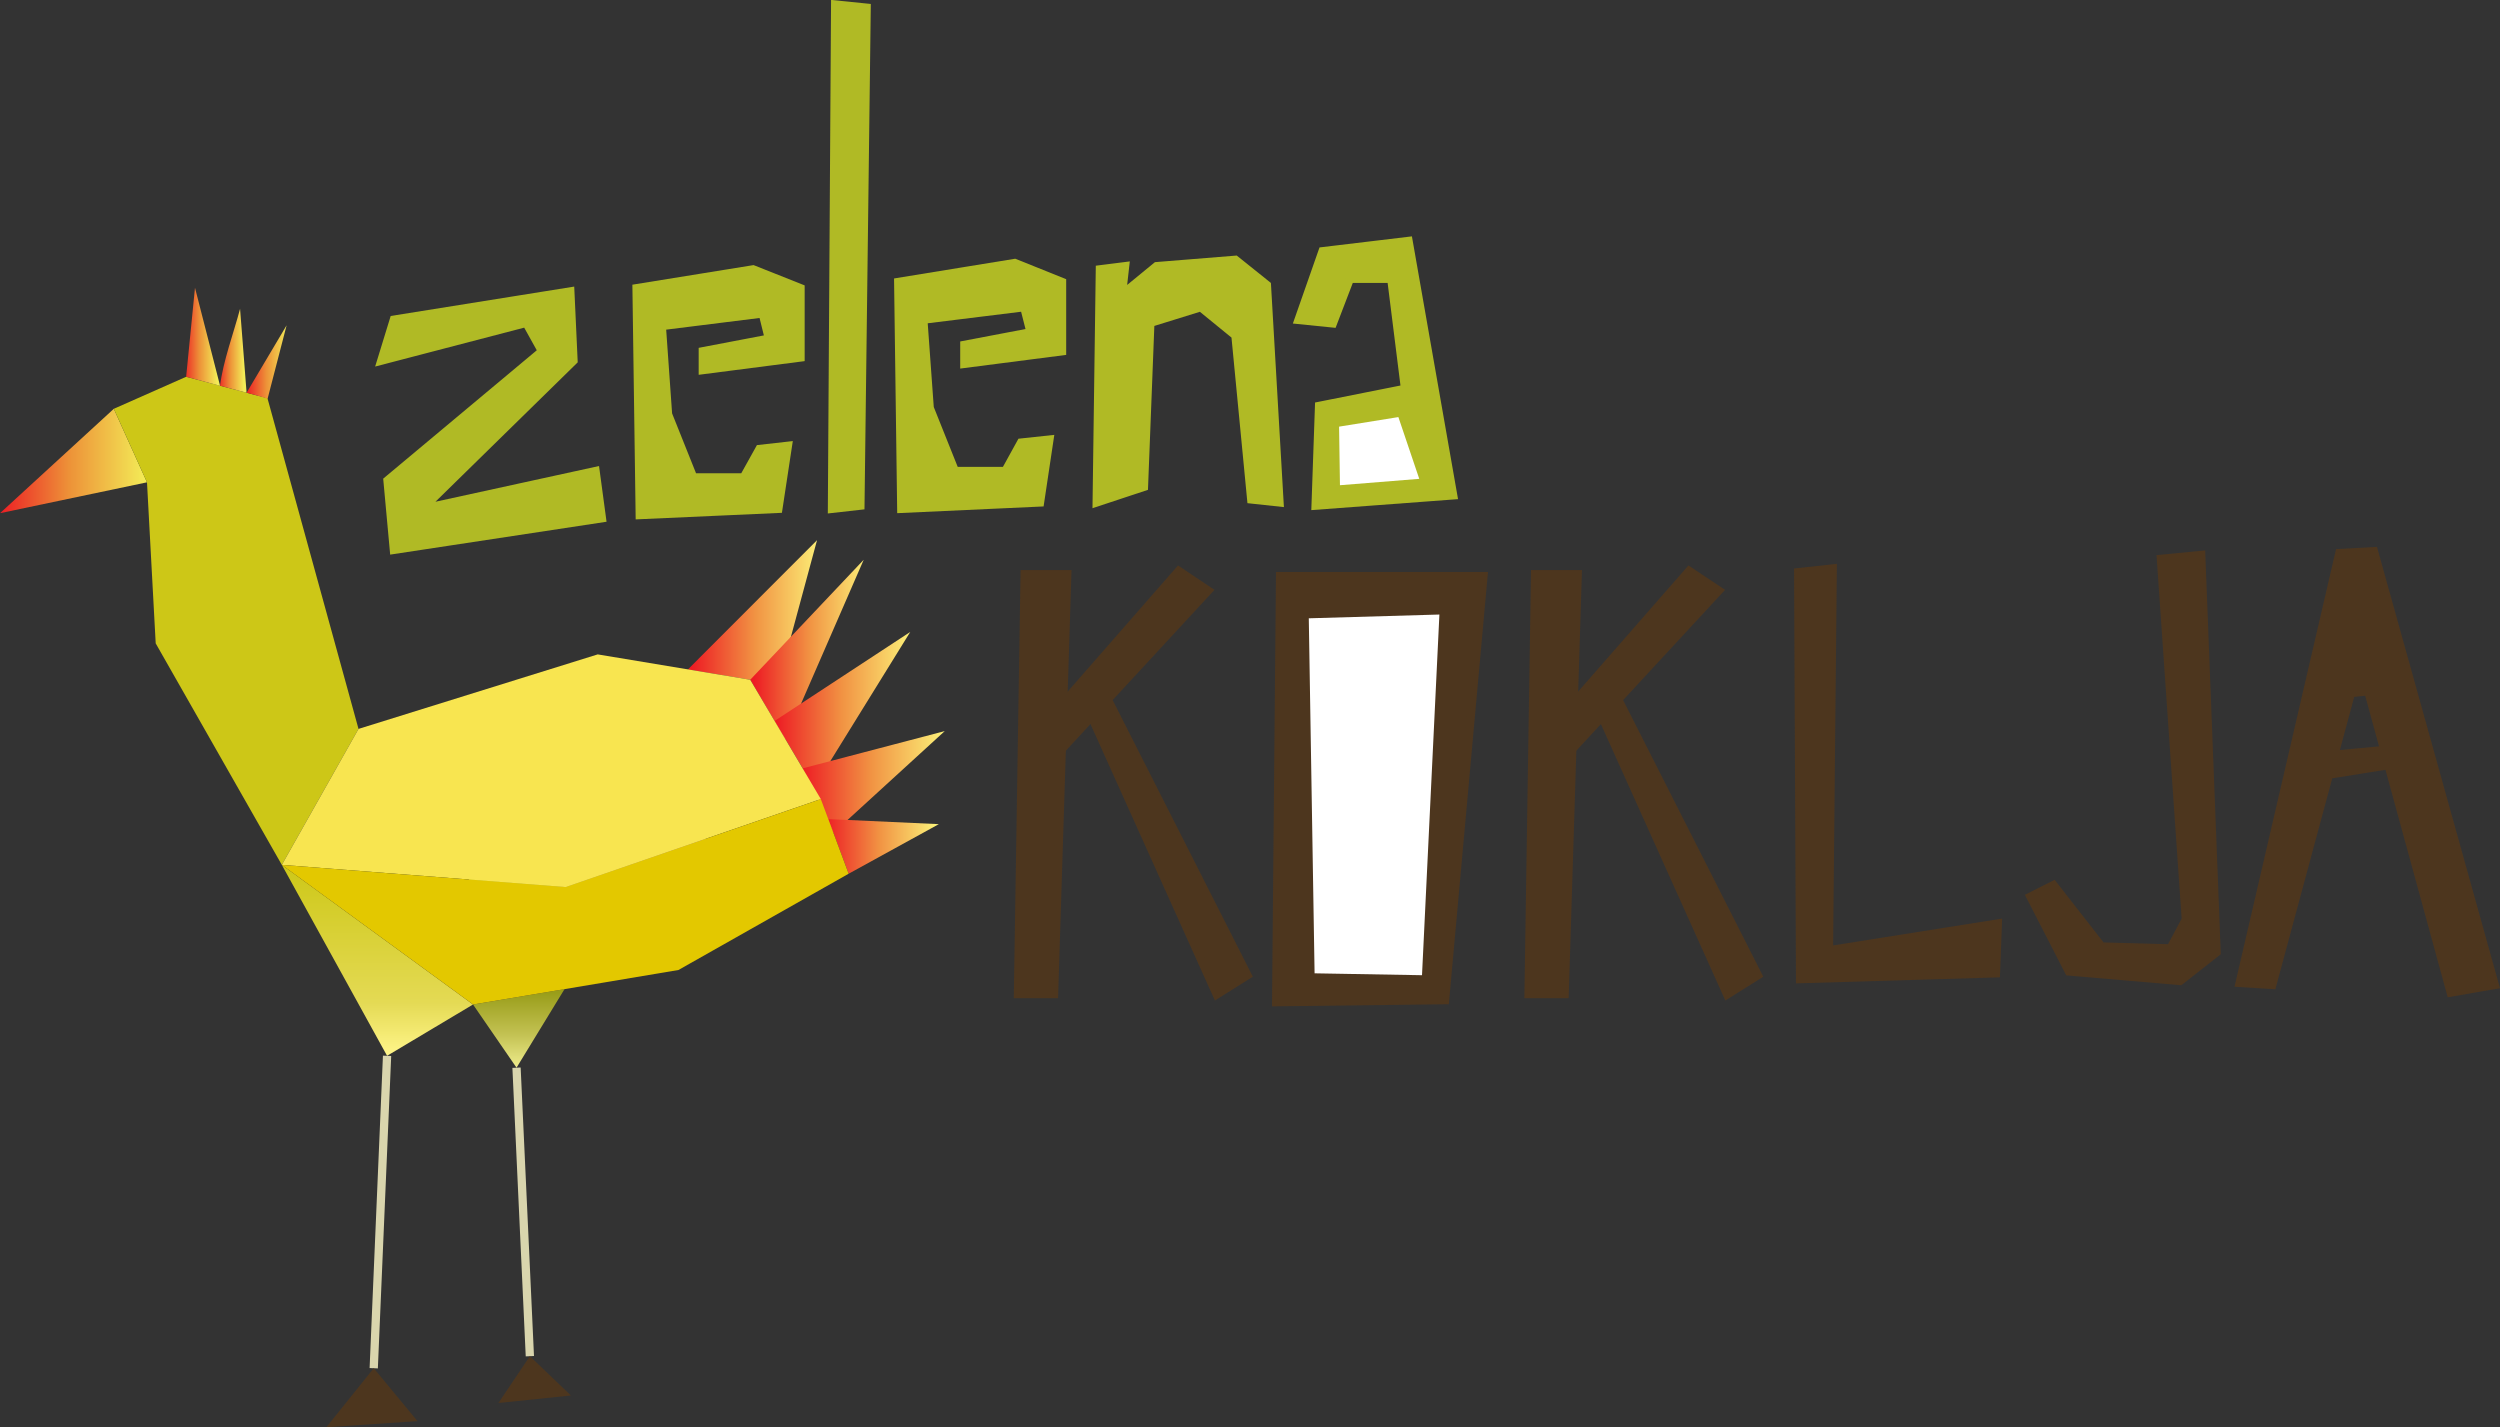 <?xml version="1.0" encoding="UTF-8"?><svg id="Layer_2" xmlns="http://www.w3.org/2000/svg" xmlns:xlink="http://www.w3.org/1999/xlink" viewBox="0 0 172.45 98.45"><rect x="0" y="0" width="172.45" height="98.45" fill="#333333" stroke="none"/><defs><style>.cls-1{fill:url(#linear-gradient-2);}.cls-2{clip-path:url(#clippath-11);}.cls-3{fill:#fff;}.cls-3,.cls-4,.cls-5,.cls-6,.cls-7,.cls-8{fill-rule:evenodd;}.cls-9{fill:url(#linear-gradient-6);}.cls-10{clip-path:url(#clippath-2);}.cls-4{fill:#e3c800;}.cls-11{clip-path:url(#clippath-6);}.cls-12{stroke:#b0ba25;}.cls-12,.cls-13,.cls-14,.cls-15{fill:none;}.cls-12,.cls-14,.cls-15{stroke-miterlimit:22.93;stroke-width:.57px;}.cls-16{fill:url(#linear-gradient-11);}.cls-5{fill:#f8e550;}.cls-17{clip-path:url(#clippath-7);}.cls-18{clip-path:url(#clippath-1);}.cls-19{clip-path:url(#clippath-4);}.cls-20{fill:url(#linear-gradient-10);}.cls-6{fill:#cdc717;}.cls-7{fill:#4d361e;}.cls-21{fill:url(#linear-gradient-5);}.cls-22{clip-path:url(#clippath-9);}.cls-23{clip-path:url(#clippath);}.cls-13{clip-rule:evenodd;}.cls-24{clip-path:url(#clippath-3);}.cls-25{fill:url(#linear-gradient-7);}.cls-14{stroke:#4d361e;}.cls-8{fill:#b0ba25;}.cls-26{clip-path:url(#clippath-8);}.cls-27{fill:url(#linear-gradient-9);}.cls-28{fill:url(#linear-gradient-3);}.cls-29{clip-path:url(#clippath-5);}.cls-30{fill:url(#linear-gradient);}.cls-31{clip-path:url(#clippath-10);}.cls-32{fill:url(#linear-gradient-4);}.cls-15{stroke:#d9d5ad;}.cls-33{fill:url(#linear-gradient-8);}.cls-34{fill:url(#linear-gradient-12);}</style><clipPath id="clippath"><polygon class="cls-13" points="7.85 28.2 0 35.4 10.14 33.27 7.85 28.2"/></clipPath><linearGradient id="linear-gradient" x1="-61.51" y1="199.61" x2="-60.51" y2="199.61" gradientTransform="translate(623.63 -1404.41) scale(10.14 7.19)" gradientUnits="userSpaceOnUse"><stop offset="0" stop-color="#ed1c24"/><stop offset=".48" stop-color="#ed9238"/><stop offset="1" stop-color="#f3ec57"/></linearGradient><clipPath id="clippath-1"><polygon class="cls-13" points="47.45 46.18 56.36 37.26 53.67 47.21 47.45 46.18"/></clipPath><linearGradient id="linear-gradient-2" x1="-61.51" y1="199.61" x2="-60.51" y2="199.61" gradientTransform="translate(595.76 -1944.08) scale(8.91 9.95)" gradientUnits="userSpaceOnUse"><stop offset="0" stop-color="#ed1c24"/><stop offset=".49" stop-color="#f19343"/><stop offset="1" stop-color="#fcf178"/></linearGradient><clipPath id="clippath-2"><polygon class="cls-13" points="51.75 46.89 59.58 38.61 54.18 51.01 51.75 46.89"/></clipPath><linearGradient id="linear-gradient-3" x1="-61.51" y1="199.61" x2="-60.51" y2="199.61" gradientTransform="translate(533.04 -2429.71) scale(7.82 12.4)" xlink:href="#linear-gradient-2"/><clipPath id="clippath-3"><polygon class="cls-13" points="53.43 49.73 62.79 43.59 56.15 54.32 53.43 49.73"/></clipPath><linearGradient id="linear-gradient-4" x1="-61.51" y1="199.62" x2="-60.51" y2="199.62" gradientTransform="translate(629.25 -2096.25) scale(9.36 10.75)" xlink:href="#linear-gradient-2"/><clipPath id="clippath-4"><polygon class="cls-13" points="55.37 53 65.17 50.43 57.49 57.45 55.37 53"/></clipPath><linearGradient id="linear-gradient-5" x1="-61.51" y1="199.61" x2="-60.51" y2="199.61" gradientTransform="translate(658.7 -1349) scale(9.81 7.03)" xlink:href="#linear-gradient-2"/><clipPath id="clippath-5"><polygon class="cls-13" points="57.13 56.5 64.76 56.85 58.54 60.27 57.13 56.5"/></clipPath><linearGradient id="linear-gradient-6" x1="-61.51" y1="199.61" x2="-60.51" y2="199.61" gradientTransform="translate(526.25 -695.08) scale(7.63 3.77)" xlink:href="#linear-gradient-2"/><clipPath id="clippath-6"><polygon class="cls-13" points="12.84 25.99 13.45 19.85 15.18 26.61 12.84 25.99"/></clipPath><linearGradient id="linear-gradient-7" x1="-61.51" y1="199.63" x2="-60.51" y2="199.63" gradientTransform="translate(157.79 -1366.34) scale(2.36 6.96)" xlink:href="#linear-gradient"/><clipPath id="clippath-7"><path class="cls-13" d="M15.18,26.61c.2-1.67,.95-3.68,1.38-5.31l.45,5.79-1.82-.48Z"/></clipPath><linearGradient id="linear-gradient-8" x1="-61.49" y1="199.63" x2="-60.53" y2="199.63" gradientTransform="translate(130.01 -1163.92) scale(1.87 5.95)" xlink:href="#linear-gradient"/><clipPath id="clippath-8"><polygon class="cls-13" points="17.01 27.09 19.77 22.44 18.46 27.5 17.69 27.27 17.01 27.09"/></clipPath><linearGradient id="linear-gradient-9" x1="-61.51" y1="199.61" x2="-60.51" y2="199.61" gradientTransform="translate(194.14 -985.84) scale(2.88 5.06)" xlink:href="#linear-gradient"/><clipPath id="clippath-9"><polygon class="cls-13" points="19.44 59.66 26.7 72.83 32.63 69.29 19.44 59.66"/></clipPath><linearGradient id="linear-gradient-10" x1="-61.51" y1="199.61" x2="-60.51" y2="199.61" gradientTransform="translate(2658.76 870.88) rotate(90) scale(13.19)" gradientUnits="userSpaceOnUse"><stop offset="0" stop-color="#cdc717"/><stop offset=".73" stop-color="#e4da54"/><stop offset="1" stop-color="#fff589"/></linearGradient><clipPath id="clippath-10"><polygon class="cls-13" points="32.63 69.29 35.63 73.65 38.94 68.23 32.63 69.29"/></clipPath><linearGradient id="linear-gradient-11" x1="-61.51" y1="199.61" x2="-60.51" y2="199.61" gradientTransform="translate(1296.81 401.84) rotate(90) scale(5.42 6.32)" gradientUnits="userSpaceOnUse"><stop offset="0" stop-color="#999d19"/><stop offset=".54" stop-color="#c3c253"/><stop offset="1" stop-color="#f3f092"/></linearGradient><clipPath id="clippath-11"><polygon class="cls-13" points="29.98 56.19 33.77 63.36 52.06 58.16 29.98 56.19"/></clipPath><linearGradient id="linear-gradient-12" x1="-61.51" y1="199.61" x2="-60.51" y2="199.61" gradientTransform="translate(1387.95 -1371.79) scale(22.08 7.17)" gradientUnits="userSpaceOnUse"><stop offset="0" stop-color="#cede54"/><stop offset=".89" stop-color="#b68f80"/><stop offset="1" stop-color="#a54686"/></linearGradient></defs><g id="Layer_1-2"><g><g class="cls-23"><rect class="cls-30" y="28.2" width="10.14" height="7.19"/></g><polygon class="cls-6" points="7.85 28.2 12.84 25.99 18.45 27.47 24.73 50.28 19.44 59.66 10.74 44.38 10.14 33.27 7.85 28.2"/><g class="cls-18"><rect class="cls-1" x="47.45" y="37.26" width="8.91" height="9.95"/></g><g class="cls-10"><rect class="cls-28" x="51.75" y="38.61" width="7.82" height="12.4"/></g><g class="cls-24"><rect class="cls-32" x="53.43" y="43.59" width="9.36" height="10.74"/></g><g class="cls-19"><rect class="cls-21" x="55.37" y="50.43" width="9.81" height="7.03"/></g><g class="cls-29"><rect class="cls-9" x="57.13" y="56.5" width="7.63" height="3.77"/></g><g class="cls-11"><rect class="cls-25" x="12.84" y="19.85" width="2.35" height="6.76"/></g><g class="cls-17"><rect class="cls-33" x="15.18" y="21.3" width="1.82" height="5.79"/></g><g class="cls-26"><rect class="cls-27" x="17.01" y="22.44" width="2.77" height="5.06"/></g><g class="cls-22"><rect class="cls-20" x="19.44" y="59.66" width="13.19" height="13.17"/></g><g class="cls-31"><rect class="cls-16" x="32.63" y="68.23" width="6.32" height="5.42"/></g><line class="cls-15" x1="26.7" y1="72.83" x2="25.78" y2="94.38"/><polygon class="cls-7" points="25.78 94.38 28.8 98.03 22.51 98.45 25.78 94.38"/><line class="cls-15" x1="35.63" y1="73.65" x2="36.55" y2="93.55"/><polygon class="cls-7" points="36.55 93.55 39.38 96.26 34.38 96.78 36.55 93.55"/><g class="cls-2"><rect class="cls-34" x="29.98" y="56.19" width="22.08" height="7.17"/></g><polygon class="cls-5" points="19.44 59.66 39.02 61.19 56.62 55.12 51.75 46.89 41.23 45.14 24.73 50.28 19.44 59.66"/><polygon class="cls-4" points="19.44 59.66 32.63 69.29 46.8 66.91 58.54 60.27 56.62 55.12 39.02 61.19 19.44 59.66"/><polygon class="cls-8" points="27.17 22.05 39.34 20.1 39.56 24.88 29.13 35.1 41.08 32.49 41.52 35.75 27.17 37.93 26.73 33.14 37.39 24.23 36.3 22.27 26.3 24.88 27.17 22.05"/><polygon class="cls-12" points="27.17 22.05 39.34 20.1 39.56 24.88 29.13 35.1 41.08 32.49 41.52 35.75 27.17 37.93 26.73 33.14 37.39 24.23 36.3 22.27 26.3 24.88 27.17 22.05"/><polygon class="cls-8" points="43.91 19.88 44.13 35.53 53.69 35.1 54.35 30.75 52.39 30.97 51.3 32.93 47.82 32.93 46.08 28.58 45.65 22.49 52.61 21.62 53.04 23.36 48.48 24.23 48.48 25.53 55.22 24.66 55.22 19.88 51.95 18.58 43.91 19.88"/><polygon class="cls-12" points="43.91 19.88 44.13 35.53 53.69 35.1 54.35 30.75 52.39 30.97 51.3 32.93 47.82 32.93 46.08 28.58 45.65 22.49 52.61 21.62 53.04 23.36 48.48 24.23 48.48 25.53 55.22 24.66 55.22 19.88 51.95 18.58 43.91 19.88"/><polygon class="cls-8" points="57.61 .31 57.39 35.1 59.35 34.88 59.78 .53 57.61 .31"/><polygon class="cls-12" points="57.61 .31 57.39 35.1 59.35 34.88 59.78 .53 57.61 .31"/><polygon class="cls-8" points="61.96 19.45 62.17 35.1 71.74 34.66 72.39 30.32 70.43 30.53 69.35 32.49 65.87 32.49 64.13 28.14 63.69 22.05 70.65 21.19 71.09 22.92 66.52 23.79 66.52 25.1 73.26 24.23 73.26 19.45 70 18.14 61.96 19.45"/><polygon class="cls-12" points="61.96 19.45 62.17 35.1 71.74 34.66 72.39 30.32 70.43 30.53 69.35 32.49 65.87 32.49 64.13 28.14 63.69 22.05 70.65 21.19 71.09 22.92 66.52 23.79 66.52 25.1 73.26 24.23 73.26 19.45 70 18.14 61.96 19.45"/><polygon class="cls-8" points="75.65 34.66 75.87 18.58 77.61 18.36 77.39 20.32 79.78 18.36 85.22 17.92 87.39 19.66 88.26 34.66 86.31 34.45 85.22 23.14 82.83 21.19 79.35 22.27 78.91 33.58 75.65 34.66"/><polygon class="cls-12" points="75.65 34.66 75.87 18.58 77.61 18.36 77.39 20.32 79.78 18.36 85.22 17.92 87.39 19.66 88.26 34.66 86.31 34.45 85.22 23.14 82.83 21.19 79.35 22.27 78.91 33.58 75.65 34.66"/><polygon class="cls-8" points="89.57 22.07 91.23 17.33 97.16 16.62 100.24 34.17 90.75 34.88 90.99 28 96.92 26.82 95.97 19.23 93.12 19.23 91.94 22.31 89.57 22.07"/><polygon class="cls-12" points="89.57 22.07 91.23 17.33 97.16 16.62 100.24 34.17 90.75 34.88 90.99 28 96.92 26.82 95.97 19.23 93.12 19.23 91.94 22.31 89.57 22.07"/><polygon class="cls-3" points="92.37 29.43 96.46 28.77 97.9 33.03 92.43 33.47 92.37 29.43"/><polygon class="cls-7" points="70.68 39.61 70.22 68.57 72.71 68.57 73.62 39.61 70.68 39.61"/><polygon class="cls-14" points="70.68 39.61 70.22 68.57 72.71 68.57 73.62 39.61 70.68 39.61"/><polygon class="cls-7" points="71.81 50.24 81.31 39.38 83.34 40.74 72.26 52.73 71.36 50.24 71.81 50.24"/><polygon class="cls-14" points="71.81 50.24 81.31 39.38 83.34 40.74 72.26 52.73 71.36 50.24 71.81 50.24"/><polygon class="cls-7" points="74.93 48.61 83.93 68.6 86.05 67.27 75.99 47.42 74.93 48.61"/><polygon class="cls-14" points="74.93 48.61 83.93 68.6 86.05 67.27 75.99 47.42 74.93 48.61"/><polygon class="cls-7" points="88.3 39.74 88.03 69.13 99.68 68.99 102.33 39.74 88.3 39.74"/><polygon class="cls-14" points="88.3 39.74 88.03 69.13 99.68 68.99 102.33 39.74 88.3 39.74"/><polygon class="cls-7" points="105.89 39.61 105.44 68.57 107.93 68.57 108.83 39.61 105.89 39.61"/><polygon class="cls-14" points="105.89 39.61 105.44 68.57 107.93 68.57 108.83 39.61 105.89 39.61"/><polygon class="cls-7" points="107.02 50.24 116.52 39.38 118.56 40.74 107.47 52.73 106.57 50.24 107.02 50.24"/><polygon class="cls-14" points="107.02 50.24 116.52 39.38 118.56 40.74 107.47 52.73 106.57 50.24 107.02 50.24"/><polygon class="cls-7" points="110.14 48.61 119.14 68.6 121.26 67.27 111.2 47.42 110.14 48.61"/><polygon class="cls-14" points="110.14 48.61 119.14 68.6 121.26 67.27 111.2 47.42 110.14 48.61"/><polygon class="cls-7" points="124.04 39.47 124.17 67.54 137.68 67.14 137.81 63.7 126.16 65.55 126.42 39.21 124.04 39.47"/><polygon class="cls-14" points="124.04 39.47 124.17 67.54 137.68 67.14 137.81 63.7 126.16 65.55 126.42 39.21 124.04 39.47"/><polygon class="cls-7" points="151.84 38.28 152.9 65.69 150.38 67.67 142.71 67.01 140.06 61.85 141.65 61.05 144.96 65.29 149.72 65.42 150.78 63.43 149.06 38.55 151.84 38.28"/><polygon class="cls-14" points="151.84 38.28 152.9 65.69 150.38 67.67 142.71 67.01 140.06 61.85 141.65 61.05 144.96 65.29 149.72 65.42 150.78 63.43 149.06 38.55 151.84 38.28"/><polygon class="cls-7" points="154.49 67.8 161.37 38.15 163.75 38.02 172.09 67.94 169.05 68.47 163.36 47.68 162.17 47.81 156.74 67.94 154.49 67.8"/><polygon class="cls-14" points="154.49 67.8 161.37 38.15 163.75 38.02 172.09 67.94 169.05 68.47 163.36 47.68 162.17 47.81 156.74 67.94 154.49 67.8"/><polygon class="cls-7" points="159.78 52.18 165.34 51.65 166 52.58 159.39 53.64 159.78 52.18"/><polygon class="cls-14" points="159.78 52.18 165.34 51.65 166 52.58 159.39 53.64 159.78 52.18"/><polygon class="cls-3" points="90.28 42.65 99.29 42.39 98.09 67.27 90.68 67.14 90.28 42.65"/></g></g></svg>